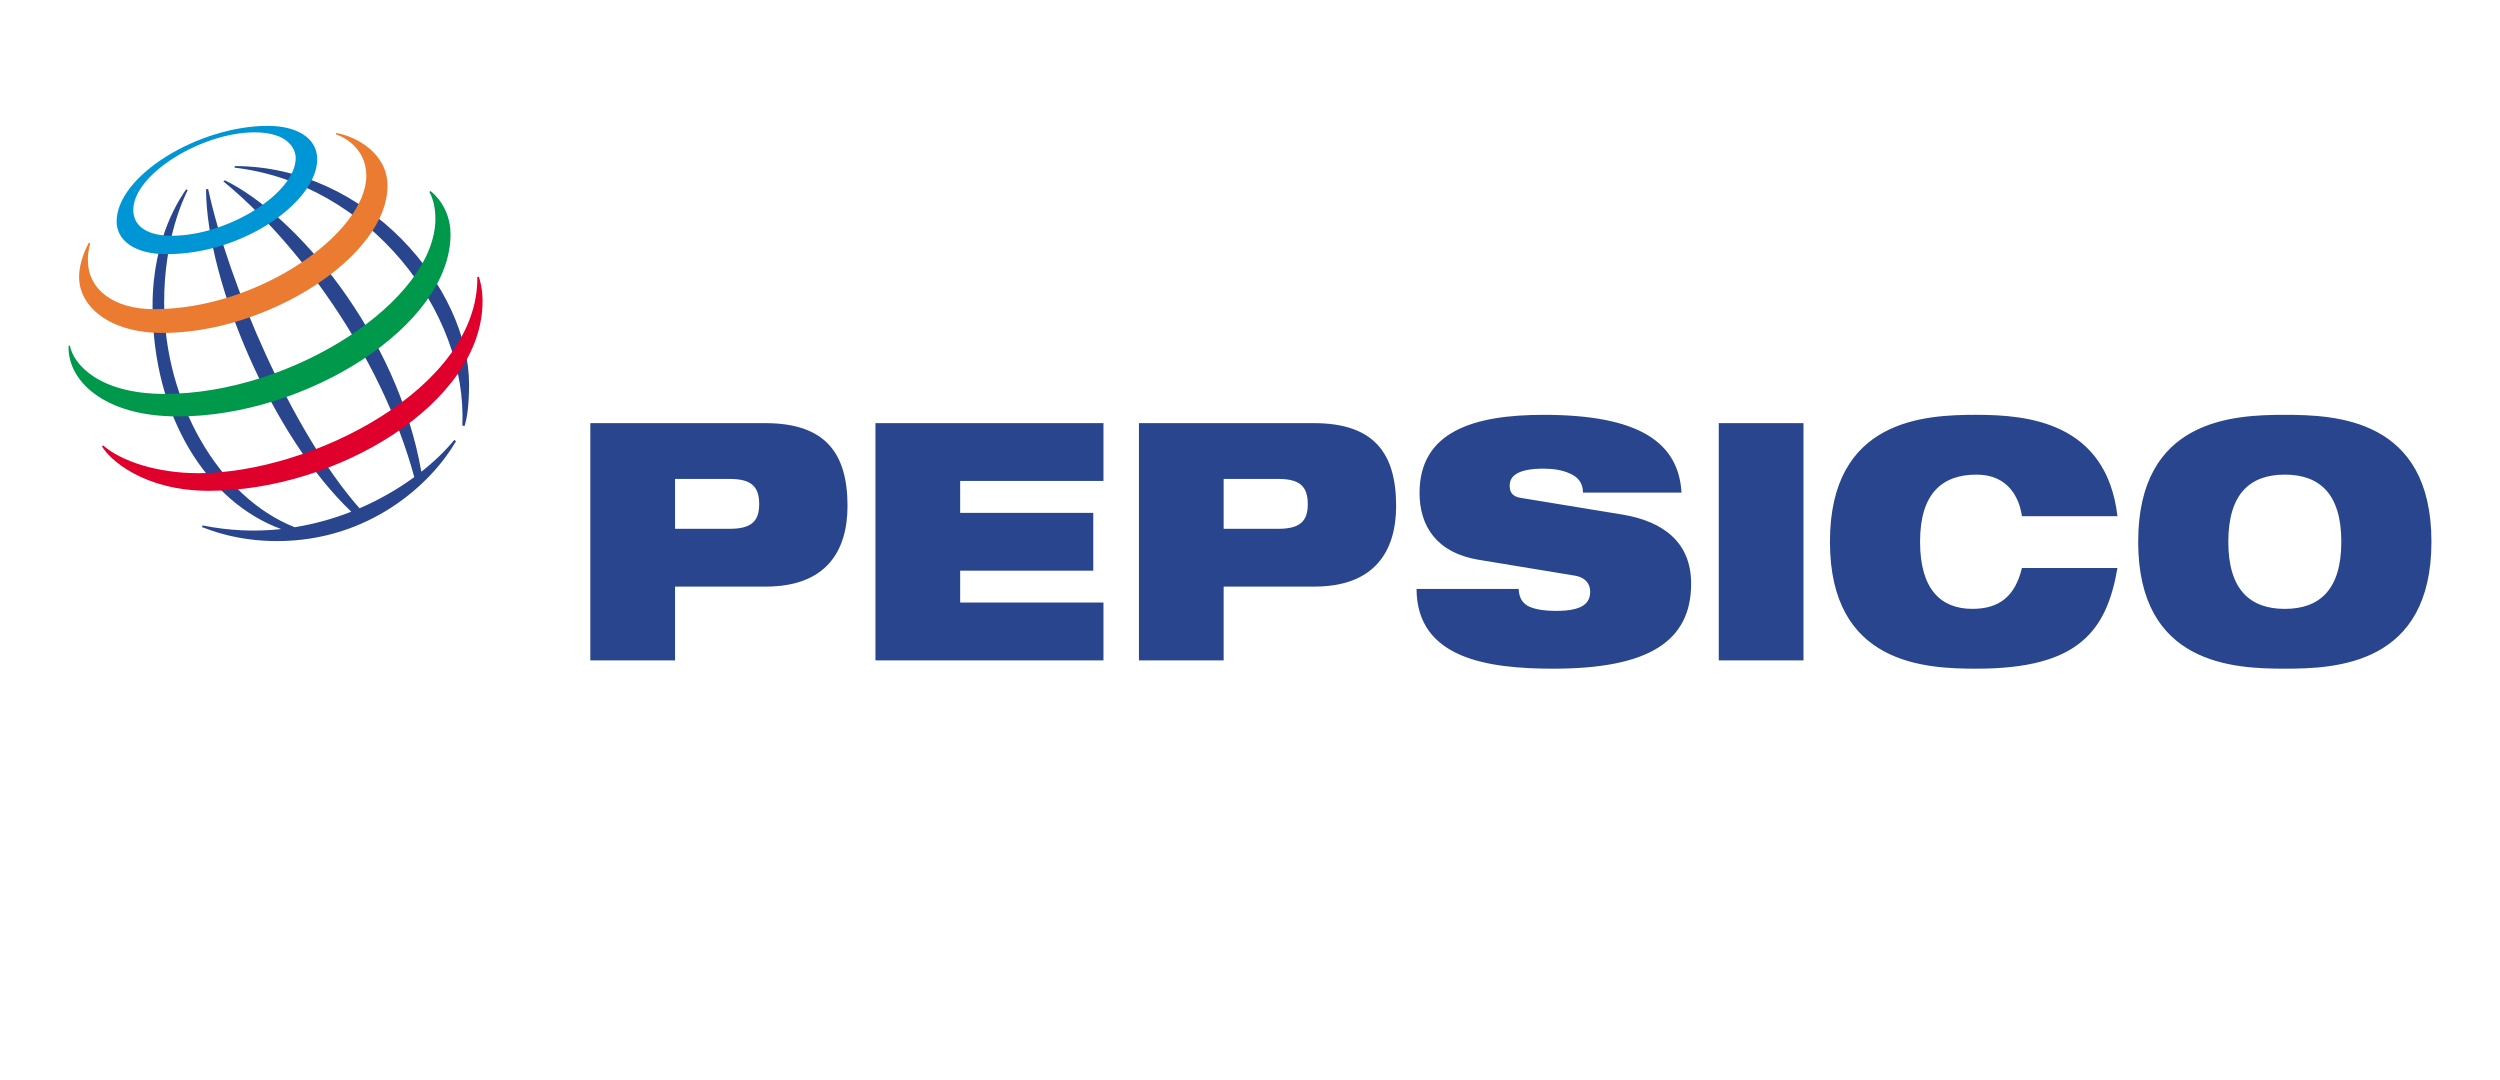 <svg xmlns="http://www.w3.org/2000/svg" width="162" height="70" viewBox="0 0 162 70" fill="none"><path fill-rule="evenodd" clip-rule="evenodd" d="M43.743 31.035H47.286C48.669 31.035 49.195 31.51 49.195 32.672C49.195 33.792 48.669 34.266 47.286 34.266H43.743V31.035ZM38.253 42.792H43.743V38.011H49.623C53.517 38.011 54.919 35.73 54.919 32.781C54.919 29.357 53.477 27.419 49.584 27.419H38.253V42.792ZM56.729 27.419H71.505V31.165H62.219V33.232H70.844V36.979H62.219V39.046H71.505V42.792H56.729V27.419ZM79.293 31.035H82.836C84.218 31.035 84.744 31.51 84.744 32.672C84.744 33.792 84.218 34.266 82.836 34.266H79.293V31.035ZM73.803 42.792H79.293V38.011H85.172C89.066 38.011 90.469 35.73 90.469 32.781C90.469 29.357 89.027 27.419 85.133 27.419H73.803V42.792ZM95.782 36.268C93.096 35.815 91.987 34.093 91.987 31.94C91.987 27.956 95.511 26.881 100.027 26.881C106.217 26.881 108.768 28.667 108.963 31.919H102.577C102.577 31.294 102.246 30.906 101.74 30.691C101.254 30.455 100.631 30.369 100.027 30.369C98.391 30.369 97.828 30.82 97.828 31.467C97.828 31.897 98.002 32.178 98.547 32.263L105.108 33.34C107.873 33.792 109.586 35.213 109.586 37.817C109.586 41.565 106.821 43.331 100.65 43.331C96.425 43.331 91.811 42.685 91.792 38.163H98.411C98.43 38.679 98.606 39.024 98.996 39.261C99.403 39.476 100.007 39.584 100.863 39.584C102.576 39.584 103.044 39.067 103.044 38.335C103.044 37.883 102.791 37.431 102.052 37.302L95.782 36.268ZM111.376 27.419H116.866V42.792H111.376V27.419ZM137.212 36.806C136.862 38.831 136.238 40.467 134.875 41.586C133.532 42.706 131.429 43.331 128.081 43.331C124.752 43.331 118.581 43.072 118.581 35.106C118.581 27.139 124.752 26.88 128.081 26.88C131.39 26.88 136.491 27.354 137.212 33.448H131.021C130.865 32.349 130.202 30.756 128.081 30.756C125.841 30.756 124.42 31.983 124.42 35.106C124.42 38.228 125.803 39.454 127.808 39.454C129.541 39.454 130.573 38.658 131.021 36.806L137.212 36.806ZM144.395 35.106C144.395 31.983 145.817 30.756 148.056 30.756C150.295 30.756 151.717 31.983 151.717 35.106C151.717 38.228 150.295 39.455 148.056 39.455C145.817 39.455 144.395 38.228 144.395 35.106ZM138.554 35.106C138.554 43.072 144.726 43.331 148.056 43.331C151.385 43.331 157.557 43.072 157.557 35.106C157.557 27.139 151.385 26.881 148.056 26.881C144.726 26.881 138.554 27.139 138.554 35.106ZM29.957 27.571C30.312 20.196 23.918 11.89 15.2 10.863L15.215 10.762C23.809 10.762 30.397 18.676 30.397 24.92C30.389 26.219 30.286 27.025 30.102 27.609L29.957 27.571ZM29.437 28.509C28.865 29.204 28.146 29.904 27.303 30.568C25.753 21.701 19.203 13.947 14.572 11.684L14.473 11.753C19.13 15.555 24.685 22.94 26.845 30.916C25.743 31.721 24.553 32.399 23.297 32.937C18.903 27.951 14.805 18.336 13.485 12.235L13.351 12.275C13.38 18.198 17.608 28.252 22.762 33.158C21.58 33.623 20.351 33.961 19.096 34.165C14.155 32.218 10.637 25.981 10.637 19.592C10.637 15.422 11.916 12.841 12.163 12.313L12.058 12.272C11.759 12.722 9.886 15.301 9.886 19.804C9.886 27.025 13.466 32.545 18.22 34.284C16.52 34.47 14.801 34.389 13.126 34.046L13.091 34.156C13.6 34.342 15.325 35.062 17.956 35.062C23.909 35.062 27.933 31.384 29.553 28.587L29.437 28.509Z" fill="#28458E"></path><path fill-rule="evenodd" clip-rule="evenodd" d="M17.361 8.156C12.848 8.156 7.557 11.396 7.557 14.357C7.557 15.502 8.611 16.47 10.791 16.47C15.852 16.47 20.554 13.011 20.554 10.322C20.554 8.906 19.188 8.156 17.361 8.156ZM19.162 10.238C19.162 12.505 14.786 15.277 11.127 15.277C9.511 15.277 8.638 14.644 8.638 13.6C8.638 11.3 13.064 8.576 16.495 8.576C18.733 8.576 19.162 9.708 19.162 10.238Z" fill="#0096D6"></path><path fill-rule="evenodd" clip-rule="evenodd" d="M5.76 15.728C5.633 15.946 5.125 16.936 5.125 17.949C5.125 19.829 7.035 21.575 10.547 21.575C17.304 21.575 25.111 16.627 25.111 12.034C25.111 9.973 23.149 8.852 21.787 8.62L21.762 8.701C22.185 8.834 23.737 9.552 23.737 11.388C23.737 15.048 16.845 20.034 9.979 20.034C7.35 20.034 5.694 18.743 5.694 16.863C5.694 16.268 5.819 15.877 5.852 15.763L5.76 15.728Z" fill="#EB7B30"></path><path fill-rule="evenodd" clip-rule="evenodd" d="M27.897 12.378C28.082 12.518 29.195 13.441 29.195 15.185C29.195 21.135 19.824 26.985 11.539 26.985C6.599 26.985 4.347 24.559 4.446 22.404H4.535C4.728 23.523 6.333 25.525 10.657 25.525C18.952 25.525 28.214 19.472 28.214 14.168C28.214 13.258 27.965 12.691 27.825 12.439L27.897 12.378Z" fill="#00984A"></path><path fill-rule="evenodd" clip-rule="evenodd" d="M31.029 17.932C31.068 18.059 31.27 18.629 31.27 19.521C31.27 26.139 21.787 31.805 13.539 31.805C9.293 31.805 7.076 29.754 6.608 28.921L6.684 28.865C7.859 29.887 10.172 30.663 12.872 30.663C20.157 30.663 31.026 25.15 30.929 17.956L31.029 17.932Z" fill="#DF002C"></path></svg>